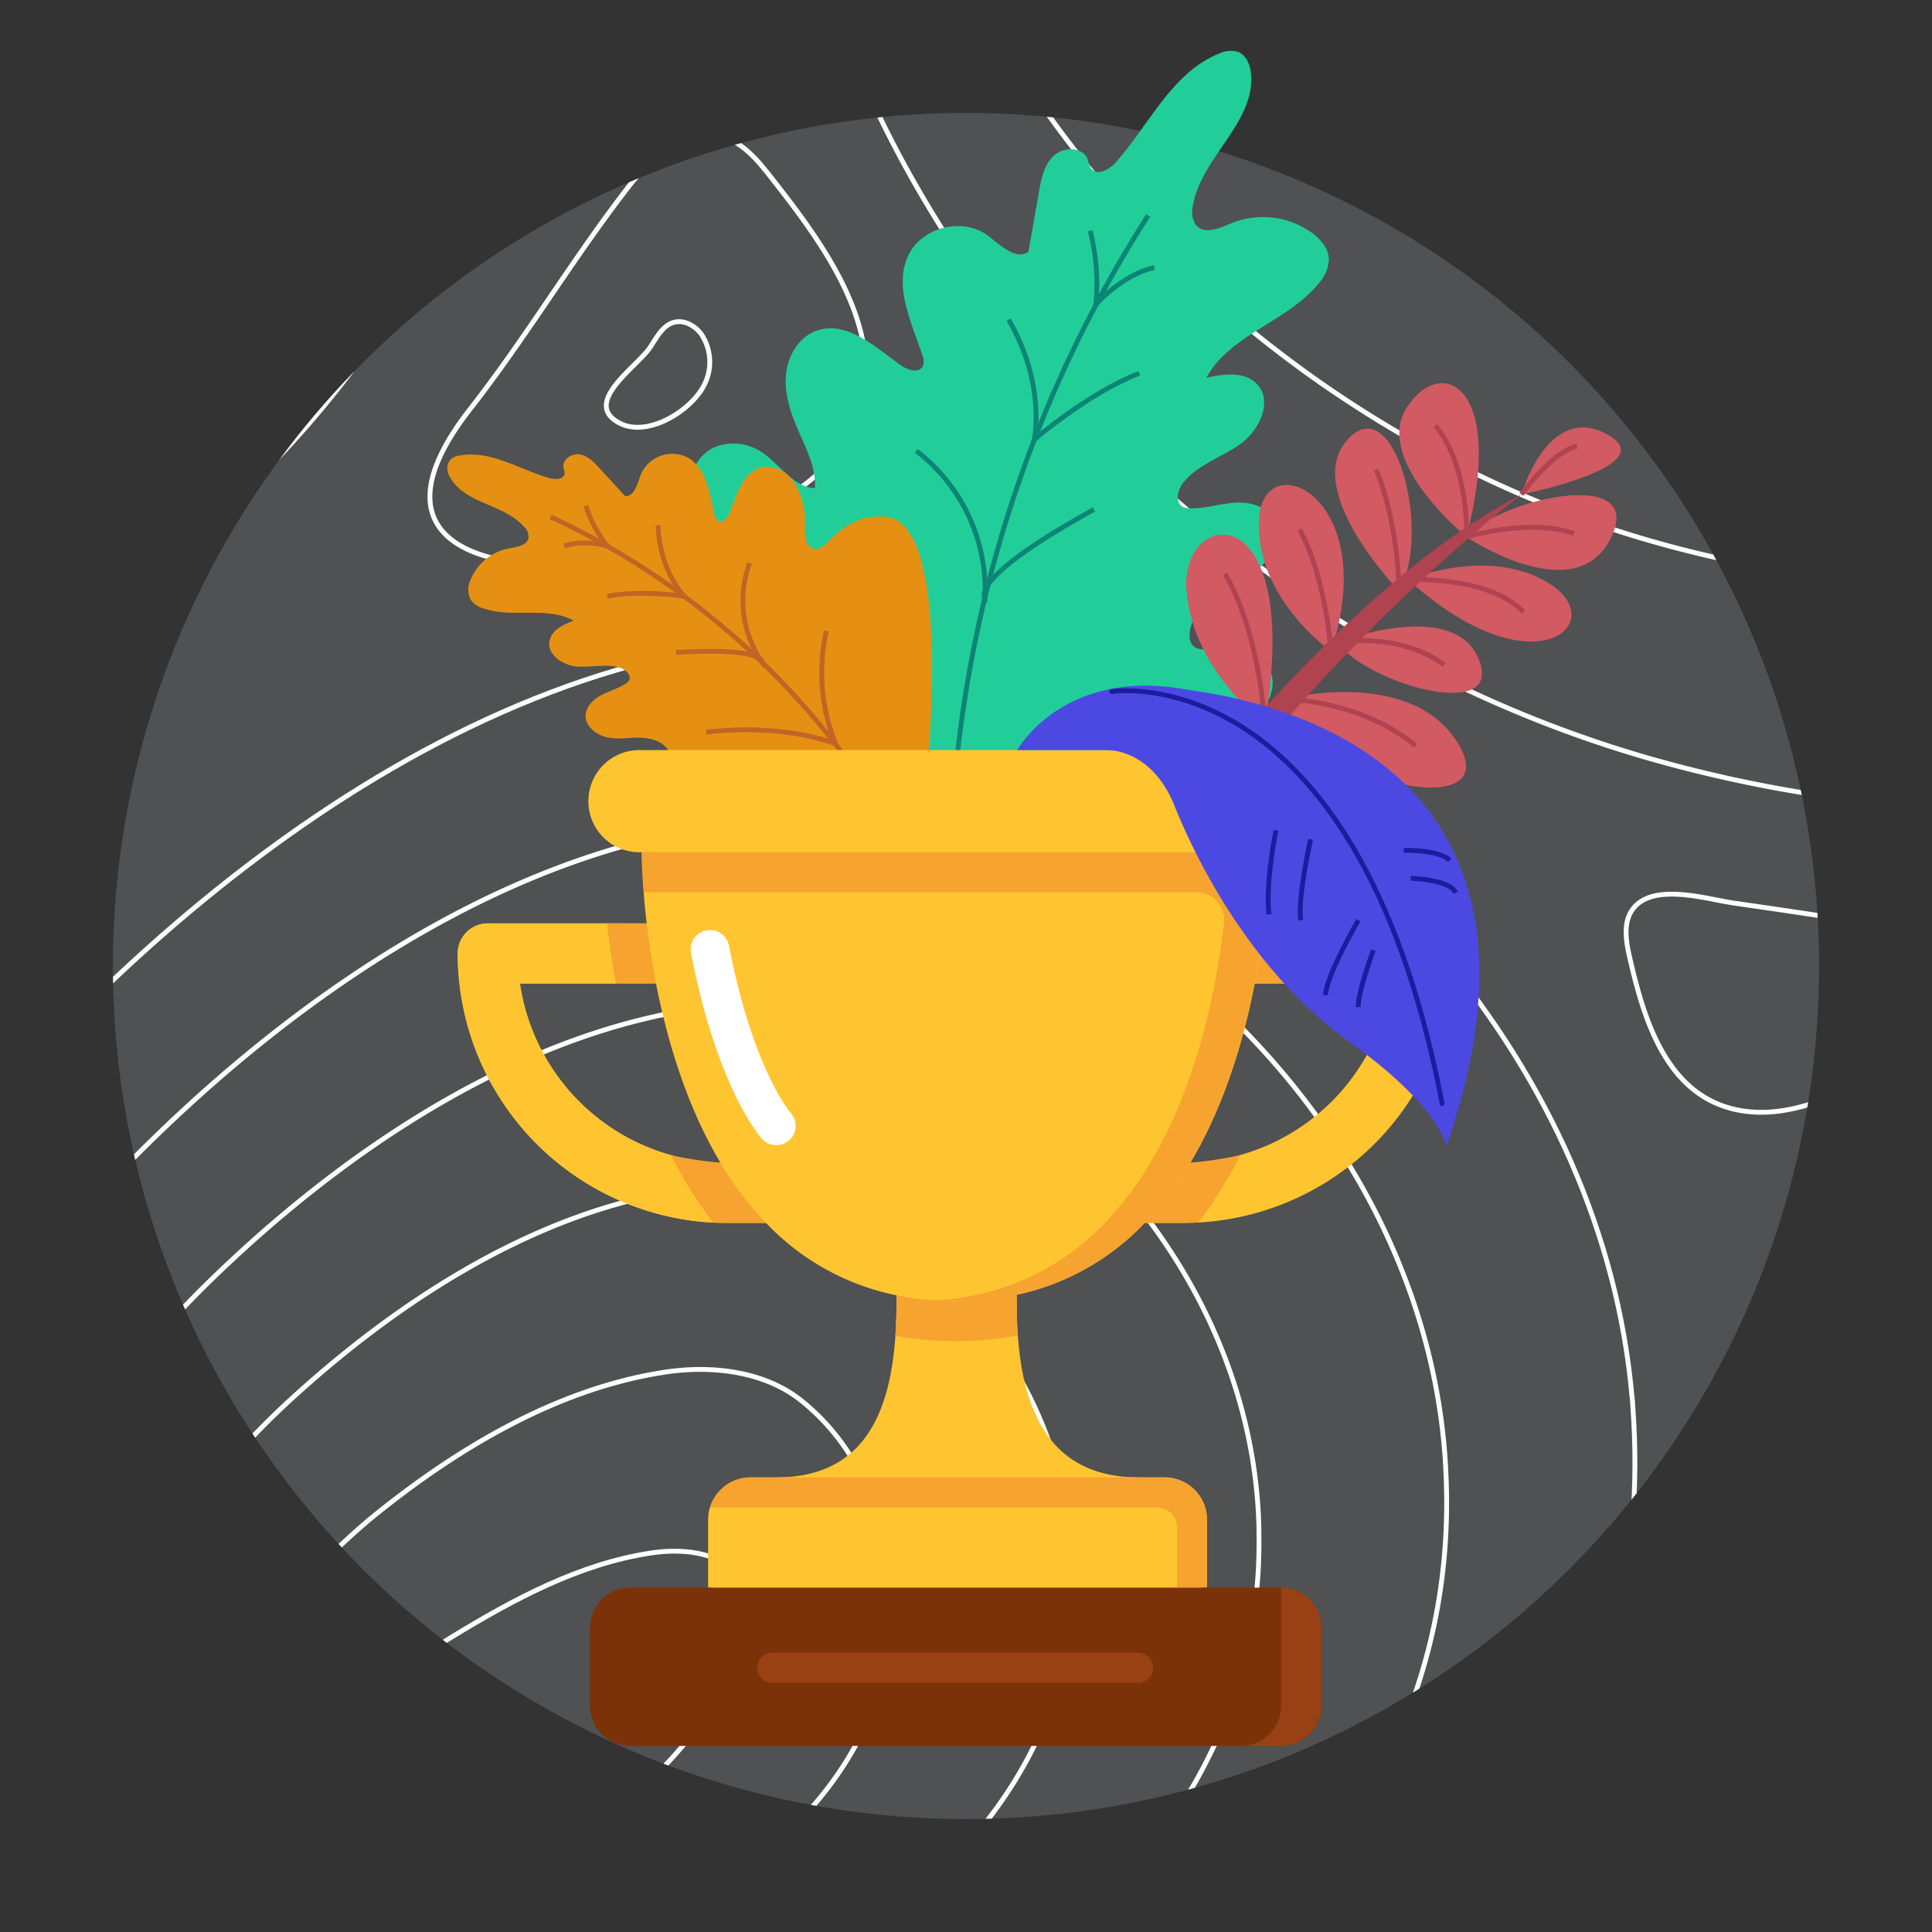 <svg xmlns="http://www.w3.org/2000/svg" xmlns:xlink="http://www.w3.org/1999/xlink" viewBox="0 0 400 400"><rect x="0" y="0" width="400" height="400" fill="#333333" stroke="none"/><defs><style>.cls-1,.cls-10,.cls-13,.cls-20,.cls-21,.cls-22,.cls-3,.cls-8{fill:none;}.cls-2{clip-path:url(#clip-path);}.cls-22,.cls-3{stroke:#fff;}.cls-10,.cls-13,.cls-20,.cls-21,.cls-22,.cls-3,.cls-8{stroke-miterlimit:10;}.cls-4{clip-path:url(#clip-path-2);}.cls-5{fill:#bec9d5;opacity:0.2;}.cls-6{clip-path:url(#clip-path-3);}.cls-7{fill:#21ce9a;}.cls-8{stroke:#0d8476;}.cls-9{fill:#e59013;}.cls-10{stroke:#c16524;}.cls-11{fill:#d15a63;}.cls-12{fill:#af4350;}.cls-13{stroke:#af4350;}.cls-14{fill:#ffc531;}.cls-15{fill:#f7a32f;}.cls-16{fill:#f8d031;}.cls-17{fill:#7c3209;}.cls-18{fill:#994114;}.cls-19{fill:#4c49e2;}.cls-20,.cls-21{stroke:#1c1ca0;}.cls-20,.cls-22{stroke-linecap:round;}.cls-22{stroke-width:8px;}</style><clipPath id="clip-path"><circle class="cls-1" cx="728.57" cy="200" r="176.62"/></clipPath><clipPath id="clip-path-2"><circle class="cls-1" cx="-366.96" cy="200" r="176.62"/></clipPath><clipPath id="clip-path-3"><circle class="cls-1" cx="200" cy="200" r="176.62"/></clipPath></defs><g id="Livello_1" data-name="Livello 1"><g class="cls-2"><path class="cls-3" d="M581.81,241.53C662.41,262.71,732,325.06,758,404.24c8.15,24.81,12.2,50.95,22.06,75.13,16.28,39.9,48.93,72.58,88.28,89.9,35.65,15.69,76.79,10.18,112.22,26.43,33,15.14,52.2,47.17,49,83.59-3.22,36.05-23.67,67.92-39.16,99.76-14.47,29.76-28.94,61-55.62,82-41.3,32.41-96.09,37.68-146.24,45.31-80.21,12.21-161.54,19-242.69,19-43.07,0-87.57-3.26-125.9-22.91-55-28.2-88.81-85.76-110.23-143.75-40-108.22-47-233.44-20.2-345.78,14.71-61.65,47.69-129.67,108.69-156.66A277.11,277.11,0,0,1,581.81,241.53Z"/><path class="cls-3" d="M417.23,301.3a242,242,0,0,1,162.89-15.13c71.76,18.2,134.08,72.92,158.81,142.08,7.79,21.7,12.11,44.5,21.23,65.65,15,34.62,44.18,63.55,79.22,79.45,31.57,14.27,67.82,10.47,98.91,25.36,28.87,13.73,45.74,42,43.09,73.92-2.6,31.77-20.4,59.89-34.41,87.92-13,25.93-26,53.16-49.84,71.45C860.21,860.31,812,864.63,767.8,870.59a1406.41,1406.41,0,0,1-212.87,12.08c-37.48-.65-76.22-3.8-109.7-21-48.08-24.75-78-74.52-97.43-124.59a517,517,0,0,1-30-118.53c-7.79-60-5.81-121.77,6.94-179.88,6.7-30.9,18.78-63.73,38-90.72C376.86,328.19,394.85,311.71,417.23,301.3Z"/><path class="cls-3" d="M436.35,346.37a205.79,205.79,0,0,1,54.51-18.2,210.32,210.32,0,0,1,87.57,2.65c62.92,15.21,118,62.29,141.47,121.45,7.44,18.58,12,38.05,20.42,56.17,13.6,29.33,39.42,54.5,70.16,69,27.48,12.83,58.8,10.82,85.59,24.27,24.71,12.39,39.29,36.76,37.24,64.26s-17.14,51.86-29.66,76.09c-11.43,22.09-23.08,45.28-44.08,60.92C827,827.19,785.3,830.55,747.16,834.85c-61,6.89-122.06,7.62-183,5.16-31.88-1.29-64.87-4.33-93.51-19.15-41.14-21.3-67.25-63.29-84.62-105.42a441,441,0,0,1-27.84-99.56c-7.87-50.29-7.57-102.21,1.82-151.49,5-26.25,14.47-54.29,30.53-77.54C402.21,369.89,417.42,355.75,436.35,346.37Z"/><path class="cls-3" d="M455.48,391.44a168.6,168.6,0,0,1,46.11-16.89,177.25,177.25,0,0,1,75.16.92c54.07,12.22,101.8,51.73,124.12,100.81,7,15.49,11.93,31.61,19.6,46.69,12.24,24.06,34.63,45.55,61.1,58.55,23.36,11.47,49.8,11.14,72.28,23.19,20.56,11,32.78,31.56,31.38,54.61s-13.86,43.82-24.91,64.24C850.43,741.82,840.18,761,822,774c-28.15,20.1-63.35,22.52-95.49,25.15-51.37,4.23-102.3,1.94-153.21-1.77-26.28-1.91-53.53-4.85-77.32-17.26-34.2-17.85-56.47-52.06-71.82-86.26a370.07,370.07,0,0,1-25.62-80.57c-7.87-40.54-9.4-82.67-3.3-123.12,3.26-21.59,10.19-44.83,23-64.35A102.38,102.38,0,0,1,455.48,391.44Z"/><path class="cls-3" d="M855-238.07c18.91,13.45,17.92,43.78,3.82,62.21s-36.94,27.6-58.93,35c-48.07,16.17-98,27.93-143.09,51.11S570.63-29.43,557.23,19.48c-8,29.05-5.75,60.38-15.54,88.87-10,29.16-32.22,53.2-58.67,69s-56.94,24-87.56,27.6c-23.31,2.75-47.3,2.92-69.85-3.59S282,181.09,270.18,160.79"/><path class="cls-3" d="M280.81,113.33c10.47,17.93,29.06,30.15,49,36s41.12,5.82,61.74,3.44c27.08-3.12,54-10.38,77.36-24.5s42.91-35.69,51.93-61.57c5.48-15.74,7-32.43,9.11-49,1.29-10,2.83-20,5.63-29.67,12.49-43.17,49-76,89.16-96.38q4.08-2.07,8.21-4c35.13-16.46,73.38-26.19,109.57-39,2.92-1,5.83-2.09,8.72-3.17,17.44-6.48,35.14-14.31,46.92-28.23,1-1.22,2-2.49,3-3.8,11.63-16.35,11.87-42.78-4.93-54.72"/><path class="cls-3" d="M291.43,65.87c9.16,15.55,25.26,26.19,42.53,31.37s35.71,5.29,53.64,3.29c23.55-2.63,47-9,67.16-21.41C475.14,66.54,491.92,47.64,500,25c4.87-13.74,6.41-28.28,8.54-42.64a173.86,173.86,0,0,1,5.41-25.76c11.56-37.44,43.55-65.91,78.78-83.53q3.59-1.79,7.2-3.45c30.82-14.2,64.63-22.62,95.34-34.84,2.48-1,4.94-2,7.36-3,14.67-6.17,29.15-13.51,38.49-25.75.82-1.07,1.6-2.17,2.34-3.32,9.16-14.28,8.65-36.8-6-47.23"/><path class="cls-3" d="M302.06,18.41c7.85,13.17,21.45,22.24,36.08,26.74s30.28,4.78,45.52,3.15c20-2.14,39.92-7.62,57-18.32C458,19,472,2.7,479.08-16.62c4.26-11.73,5.85-24.12,8-36.32a150.45,150.45,0,0,1,5.18-21.84c10.64-31.7,38.12-55.84,68.42-70.68q3.08-1.5,6.19-2.9c26.5-11.93,55.86-19,81.1-30.65q3.06-1.4,6-2.85c11.89-5.85,23.14-12.7,30-23.25.61-.92,1.18-1.87,1.72-2.85,6.69-12.21,5.43-30.81-7.16-39.74"/></g><g class="cls-4"><path class="cls-3" d="M-220.21,158.47c-80.6-21.18-150.15-83.53-176.14-162.71-8.15-24.81-12.2-50.95-22.06-75.13-16.28-39.9-48.93-72.58-88.28-89.9-35.65-15.69-76.79-10.18-112.22-26.43-33-15.14-52.2-47.17-49-83.59,3.22-36,23.67-67.92,39.16-99.76,14.47-29.76,28.94-61,55.62-82,41.3-32.41,96.09-37.68,146.24-45.31,80.21-12.21,161.54-19,242.69-19,43.08,0,87.58,3.26,125.91,22.91,55,28.2,88.8,85.76,110.22,143.75C92-250.45,99-125.23,72.18-12.89,57.47,48.76,24.49,116.78-36.5,143.77A277.14,277.14,0,0,1-220.21,158.47Z"/><path class="cls-3" d="M-535.52-432c36.91-28.31,85.17-32.63,129.32-38.59a1406.49,1406.49,0,0,1,212.87-12.08c37.48.65,76.22,3.8,109.7,21C-35.54-436.89-5.6-387.12,13.8-337a517,517,0,0,1,30,118.53c7.8,60.05,5.81,121.77-6.94,179.88-6.7,30.9-18.78,63.73-38,90.72C-15.26,71.81-33.25,88.29-55.63,98.7a242.88,242.88,0,0,1-62.89,19.52,244.06,244.06,0,0,1-100-4.39C-290.28,95.63-352.6,40.91-377.33-28.25c-7.79-21.7-12.11-44.5-21.23-65.65-14.95-34.62-44.18-63.55-79.22-79.45-31.57-14.27-67.82-10.47-98.91-25.36-28.87-13.73-45.74-42-43.09-73.92,2.6-31.77,20.4-59.89,34.41-87.92C-572.42-386.48-559.37-413.71-535.52-432Z"/><path class="cls-3" d="M-498-403c32.54-24.21,74.27-27.57,112.41-31.87,61-6.89,122.06-7.62,183-5.16,31.88,1.29,64.87,4.33,93.51,19.15,41.14,21.3,67.25,63.29,84.62,105.42A441,441,0,0,1,3.45-215.88C11.32-165.59,11-113.67,1.63-64.39c-5,26.25-14.47,54.29-30.53,77.54-11.71,17-26.92,31.1-45.85,40.48a205.84,205.84,0,0,1-54.5,18.2,210.36,210.36,0,0,1-87.58-2.65C-279.75,54-334.84,6.89-358.3-52.27c-7.44-18.58-12-38-20.42-56.17-13.6-29.33-39.42-54.5-70.16-69-27.48-12.83-58.8-10.82-85.59-24.27-24.71-12.39-39.28-36.76-37.23-64.26s17.13-51.86,29.66-76.09C-530.62-364.15-519-387.34-498-403Z"/><path class="cls-3" d="M-493.36,638.07c-18.91-13.45-17.92-43.78-3.82-62.21s36.94-27.6,58.93-35c48.07-16.17,98-27.93,143.09-51.11s86.13-60.32,99.54-109.23c8-29,5.74-60.38,15.53-88.87,10-29.16,32.22-53.2,58.67-69s56.94-24,87.56-27.6c23.31-2.75,47.3-2.92,69.85,3.59s43.65,20.31,55.43,40.61"/><path class="cls-3" d="M80.79,286.67C70.43,268.89,52,256.76,32.29,250.93s-40.71-5.84-61.14-3.58c-26.83,3-53.58,9.93-76.84,23.63s-42.72,34.61-51.89,59.95c-9.11,25.19-7.82,53-15.14,78.94a126.62,126.62,0,0,1-12.82,29.78c-17.23,29.23-45.59,52.21-76.14,68a351.28,351.28,0,0,1-42.49,18.21c-28.08,10.1-57.38,17.86-85.17,28-3.15,1.15-6.3,2.35-9.43,3.63-16,6.54-31.21,15-40.94,28.8a43,43,0,0,0-2.49,4c-9.05,16.52-8,39.94,7.64,51"/><path class="cls-3" d="M70.17,334.13c-9-15.25-24.7-25.73-41.58-30.86s-34.87-5.35-52.42-3.59c-23.05,2.31-46.06,8.11-66.12,19.67s-36.8,29.33-45.11,50.85c-8.46,21.89-8.07,46.22-14.76,69a115.72,115.72,0,0,1-11.41,26.21c-15.22,25.79-40.08,46.14-67,60.13a298.78,298.78,0,0,1-37.45,16.08c-24.78,8.84-50.88,15.6-74.78,25.17-2.71,1.09-5.42,2.24-8.08,3.46-13.66,6.24-26.09,14.16-33.74,26.4a36.2,36.2,0,0,0-1.93,3.52c-7,14.5-5.33,34.55,8.42,44.31"/><path class="cls-3" d="M59.54,381.59c-7.53-12.72-20.61-21.54-34.65-26s-29-4.86-43.7-3.6c-19.26,1.67-38.54,6.29-55.41,15.71s-30.9,24-38.33,41.75c-7.81,18.6-8.32,39.43-14.37,59.09a105.12,105.12,0,0,1-10,22.63c-13.19,22.34-34.56,40.06-57.8,52.26a244.57,244.57,0,0,1-32.4,13.94c-21.48,7.59-44.39,13.36-64.4,22.38-2.27,1-4.52,2.13-6.72,3.3-11.26,6-21,13.35-26.53,24a30,30,0,0,0-1.39,3.05c-4.95,12.49-2.69,29.17,9.21,37.6"/></g><circle class="cls-5" cx="200" cy="200" r="176.62"/><g class="cls-6"><path class="cls-3" d="M-227.89,437a179.84,179.84,0,0,0,58.35-51.91c35-48.33,50.46-107.8,85.61-156.08,31.05-42.63,73.6-76.81,114.48-109.48,49.13-39.27,86.4-95.3,70-160.15-15.93-62.78-70.65-99.5-131.73-110-56-9.66-109.53,3.6-156.22,35.7C-234.78-82.4-272.3-37-315.29.6s-89.55,72.24-142.16,95.54c-68.06,30.14-151.43,58.73-180.69,134.44-14.56,37.71-8.84,80.32,16.68,111.87,35.28,43.59,88.55,61.46,139.4,80.06C-402.3,451.68-307.47,481.32-227.89,437Z"/><path class="cls-3" d="M-318.5,24.4c-38.12,32.68-79.16,63-125,84.23-58.69,26.92-129.79,52.75-155,117.91-13,33.49-8.27,71.15,14.17,99.5,30.58,38.43,76.63,54.36,120.91,70.13,9.71,3.46,19.69,6.88,29.84,10.1,62.24,19.88,131.45,32.57,191.09-.92a157.55,157.55,0,0,0,50.07-44.29C-162.18,320-148.27,269.52-118,228.35c26.74-36.38,63.09-65.66,97.78-93.89,42.9-34.92,75-84.08,61.62-140C28.28-60.35-18-93.12-70.5-103.17c-45.94-8.79-90.45.5-130.23,25.23q-2.79,1.74-5.55,3.58C-247.28-46.81-280.58-8.16-318.5,24.4Z"/><path class="cls-3" d="M346.76,158.47C266.16,137.29,196.61,74.94,170.61-4.24,162.47-29,158.42-55.19,148.55-79.37c-16.27-39.9-48.92-72.58-88.28-89.9C24.62-185-16.52-179.45-51.95-195.7c-33-15.14-52.2-47.17-48.94-83.59,3.22-36,23.66-67.92,39.15-99.76,14.48-29.76,28.94-61,55.62-82C35.18-493.43,90-498.7,140.12-506.33c80.21-12.21,161.54-19,242.7-19,43.07,0,87.57,3.26,125.9,22.91,55,28.2,88.8,85.76,110.23,143.75,40,108.22,47,233.44,20.19,345.78-14.71,61.65-47.69,129.67-108.68,156.66A277.11,277.11,0,0,1,346.76,158.47Z"/><path class="cls-3" d="M31.44-432c36.92-28.31,85.18-32.63,129.33-38.59a1406.35,1406.35,0,0,1,212.86-12.08c37.48.65,76.22,3.8,109.71,21,48.08,24.75,78,74.52,97.42,124.59a517,517,0,0,1,30,118.53c7.79,60.05,5.81,121.77-6.94,179.88-6.7,30.9-18.78,63.73-38,90.72-14.14,19.73-32.12,36.21-54.5,46.62a243,243,0,0,1-62.89,19.52,244.1,244.1,0,0,1-100-4.39c-71.75-18.2-134.08-72.92-158.8-142.08-7.79-21.7-12.11-44.5-21.24-65.65-14.94-34.62-44.17-63.55-79.22-79.45-31.56-14.27-67.81-10.47-98.91-25.36-28.87-13.73-45.74-42-43.09-73.92,2.61-31.77,20.41-59.89,34.41-87.92C-5.46-386.48,7.6-413.71,31.44-432Z"/><path class="cls-3" d="M69-403c32.53-24.21,74.26-27.57,112.41-31.87,61-6.89,122.06-7.62,183-5.16,31.89,1.29,64.88,4.33,93.51,19.15,41.15,21.3,67.25,63.29,84.63,105.42a441.51,441.51,0,0,1,27.83,99.56c7.87,50.29,7.57,102.21-1.82,151.49-5,26.25-14.47,54.29-30.52,77.54-11.72,17-26.93,31.1-45.86,40.48a205.72,205.72,0,0,1-54.5,18.2,210.37,210.37,0,0,1-87.58-2.65C287.22,54,232.12,6.89,208.67-52.27c-7.44-18.58-12-38-20.42-56.17-13.6-29.33-39.42-54.5-70.16-69-27.48-12.83-58.8-10.82-85.6-24.27C7.79-214.1-6.79-238.47-4.74-266s17.14-51.86,29.66-76.09C36.34-364.15,48-387.34,69-403Z"/><path class="cls-3" d="M106.56-374c28.15-20.1,63.35-22.52,95.49-25.15,51.36-4.23,102.3-1.94,153.21,1.77,26.28,1.91,53.52,4.85,77.31,17.26C466.78-362.23,489-328,504.4-293.82A370.61,370.61,0,0,1,530-213.25c7.86,40.54,9.4,82.67,3.3,123.12-3.26,21.59-10.19,44.83-23,64.35a102.38,102.38,0,0,1-37.2,34.34A168.55,168.55,0,0,1,427,25.45a177.21,177.21,0,0,1-75.15-.92C297.75,12.31,250-27.2,227.69-76.28c-7-15.49-11.92-31.61-19.6-46.69C195.86-147,173.47-168.52,147-181.52,123.63-193,97.19-192.66,74.71-204.71c-20.55-11-32.77-31.56-31.37-54.61s13.86-43.82,24.91-64.24C78.13-341.82,88.39-361,106.56-374Z"/><path class="cls-3" d="M337.88,289.13c-5.95-67.53-58.51-126.65-121.22-149.08C139.75,112.53,62,161.9,10,216.24-22.37,250-48,292.1-64.51,335.84c-17,45-60.51,131.82-19.95,174.92,39.08,41.54,125.2,12.9,171.75,1.41,104.62-25.82,260.43-89.6,250.77-220.93C338,290.54,338,289.83,337.88,289.13Z"/><path class="cls-3" d="M26.63,240.82c-27.3,27.73-49.33,62.85-63.84,99.25C-52.37,378.11-87.56,449.6-52,485.75c33.17,33.71,103.55,11.06,142.44,1.45,87-21.48,214.39-75.09,208.9-182.71l-.09-1.74c-2.47-39.55-23.84-75.85-54.09-100.82A154.66,154.66,0,0,0,204,177.58c-20.08-8-41.17-9.21-61.4-5.53C98.64,180.05,57.61,209.34,26.63,240.82Z"/><path class="cls-3" d="M43.27,265.39C21.05,287.08,2.55,315.23-9.9,344.3c-13.34,31.13-40.26,87.26-9.61,116.45,27.2,25.9,81.9,9.2,113.13,1.49C163,445.1,262,401.63,260.65,317.74c0-.46,0-.91,0-1.37-.72-31.18-15.78-60.11-38.15-80.72a120.37,120.37,0,0,0-31.06-20.54c-15.94-7.37-33.79-8.71-50.7-5.7C104,216,69.63,239.66,43.27,265.39Z"/><path class="cls-3" d="M59.92,290c-17.1,15.68-32.15,36.82-42.52,58.56-11.55,24.21-30.23,65-4.43,87.21,21.13,18.17,60.24,7.36,83.81,1.53,51.79-12.8,122.44-46.16,125.16-106.28l.06-1c1-22.82-7.72-44.38-22.21-60.61a83.76,83.76,0,0,0-21-16.73c-11.82-6.79-26.41-8.22-40-5.88C109.28,251.88,81.68,270,59.92,290Z"/><path class="cls-3" d="M76.57,314.54A142.46,142.46,0,0,0,44.7,352.76c-9.83,17.27-20.39,42.91.75,58,14.88,10.61,38.59,5.52,54.5,1.58,34.17-8.46,76.7-31.78,83.29-68.07,0-.21.08-.42.13-.63a59.47,59.47,0,0,0-6.28-40.51,45.55,45.55,0,0,0-10.91-12.92c-7.68-6.35-19-7.72-29.28-6C114.6,287.79,93.82,300.42,76.57,314.54Z"/><path class="cls-3" d="M144.53,357.49c4.65-6.15,8.6-13.06,9.87-20.66.51-3.06.55-6.34-.84-9.12-3.12-6.26-11.65-7.23-18.58-6.21-15,2.21-28.78,9.68-41.77,17.62C77.4,348.79,49,373.55,77.93,385.72,103.06,396.29,130.15,376.52,144.53,357.49Z"/><path class="cls-3" d="M133.12,114.67a121.14,121.14,0,0,0,25.18-9.25c8.33-4.08,16.07-10.41,19.29-19.1,6.59-17.83-7.74-36.59-18.08-49.76-2.09-2.67-4.31-5.34-7.22-7.08-8.82-5.26-17.29,2.89-22.37,9.46-11.5,14.88-21,30.94-32.57,45.73C72.38,116.63,109.17,120.36,133.12,114.67Z"/><path class="cls-3" d="M145.71,79.87a10.36,10.36,0,0,0-.56-10.75c-1.29-1.7-3.48-2.93-5.55-2.4-2.39.61-3.64,3.14-5,5.19-2.64,4-14.29,11.5-6.34,15.68C134.08,90.65,143,85.08,145.71,79.87Z"/><path class="cls-3" d="M73.6,638.07c-18.9-13.45-17.92-43.78-3.81-62.21s36.94-27.6,58.93-35c48.06-16.17,98-27.93,143.09-51.11s86.12-60.32,99.53-109.23c8-29,5.75-60.38,15.53-88.87,10-29.16,32.23-53.2,58.68-69s56.93-24,87.55-27.6c23.31-2.75,47.31-2.92,69.86,3.59s43.65,20.31,55.42,40.61"/><path class="cls-3" d="M647.76,286.67c-10.36-17.78-28.79-29.91-48.5-35.74s-40.71-5.84-61.14-3.58c-26.83,3-53.58,9.93-76.84,23.63s-42.72,34.61-51.89,59.95c-9.12,25.19-7.82,53-15.15,78.94a125.8,125.8,0,0,1-12.82,29.78c-17.23,29.23-45.59,52.21-76.14,68a351.15,351.15,0,0,1-42.48,18.21c-28.09,10.1-57.38,17.86-85.18,28-3.14,1.15-6.3,2.35-9.42,3.63-16,6.54-31.22,15-40.95,28.8a45.11,45.11,0,0,0-2.48,4c-9.06,16.52-8,39.94,7.63,51"/><path class="cls-3" d="M637.13,334.13c-9-15.25-24.69-25.73-41.57-30.86s-34.88-5.35-52.43-3.59c-23,2.31-46.05,8.11-66.12,19.67s-36.8,29.33-45.11,50.85c-8.45,21.89-8.07,46.22-14.76,69a115.27,115.27,0,0,1-11.41,26.21c-15.21,25.79-40.07,46.14-67,60.13a298,298,0,0,1-37.44,16.08c-24.78,8.84-50.89,15.6-74.79,25.17-2.71,1.09-5.41,2.24-8.08,3.46-13.65,6.24-26.08,14.16-33.73,26.4a36.28,36.28,0,0,0-1.94,3.52c-7,14.5-5.33,34.55,8.42,44.31"/><path class="cls-3" d="M626.51,381.59c-7.54-12.72-20.61-21.54-34.65-26s-29.05-4.86-43.71-3.6c-19.26,1.67-38.53,6.29-55.4,15.71s-30.9,24-38.34,41.75c-7.8,18.6-8.32,39.43-14.36,59.09a105.62,105.62,0,0,1-10,22.63c-13.2,22.34-34.56,40.06-57.8,52.26a244.7,244.7,0,0,1-32.41,13.94c-21.47,7.59-44.38,13.36-64.39,22.38-2.28,1-4.52,2.13-6.73,3.3-11.26,6-20.95,13.35-26.53,24a32.34,32.34,0,0,0-1.39,3.05c-4.95,12.49-2.69,29.17,9.22,37.6"/><path class="cls-3" d="M415.72,203.45a5.07,5.07,0,0,0,.25-3.73,4.24,4.24,0,0,0-1.71-1.9c-7.76-5.42-18.28-5-27.23-6.54-9.34-1.64-18.74-2.95-28.12-4.32-5.58-.81-16.63-4.3-20.82,1.21-2.12,2.78-1.45,6.71-.67,10.11,2.9,12.64,7.48,28.33,22,31.46,12,2.57,23.41-4.48,33.84-9.29C401.17,216.79,412.08,212.05,415.72,203.45Z"/></g><path class="cls-7" d="M147.54,92.77a10.4,10.4,0,0,1,10.1.81c3.81,2.48,6.53,7.26,11.07,7.49.28-4.35-1.93-8.41-3.64-12.41-1.52-3.53-2.7-7.33-2.33-11.15s2.6-7.66,6.2-9c6.19-2.3,12.19,3.23,17.55,7.11,1.41,1,3.8,1.75,4.58.19a3.1,3.1,0,0,0-.12-2.33c-2.27-6.81-6-14.27-2.83-20.72,2.79-5.73,11.11-7.81,16.26-4.08,2.68,1.94,5.78,5.28,8.54,3.46l2.18-12.39c.47-2.71,1.05-5.62,3.06-7.51s5.94-1.88,7,.66a8.16,8.16,0,0,0,.77,2c1.23,1.59,3.76.2,5.1-1.31,6.93-7.8,11.6-18.52,21.28-22.46a5.57,5.57,0,0,1,3.93-.42c1.82.67,2.64,2.81,2.79,4.74.74,10.11-10.57,17.34-12.08,27.36a4.69,4.69,0,0,0,.73,3.85c1.77,2,4.92.52,7.37-.48a17.38,17.38,0,0,1,16.54,2c1.83,1.34,3.49,3.27,3.54,5.54a7.78,7.78,0,0,1-2,4.81c-6.38,8.05-18.44,10.64-23.36,19.67,3.6-.79,7.92-1.37,10.46,1.3,3.33,3.49.59,9.49-3.31,12.34S248,96.14,245,99.91c-1.19,1.48-1.8,4.06-.14,5a3.3,3.3,0,0,0,1.55.32c3,.08,5.9-.86,8.88-1.12s6.35.4,8.06,2.84c2.1,3,.7,7.31-1.88,9.9s-6.05,4-9.12,6-5.94,5-6.06,8.59a3.21,3.21,0,0,0,.44,1.93c.83,1.2,2.57,1.18,4,1.06,4.44-.37,9.84,0,12,3.92,2,3.61-.25,8.24-3.45,10.81S252,153,248.58,155.26c-1.92,1.24-3.84,3.37-3.12,5.53.78,2.33,3.94,2.73,6.33,2.17s4.89-1.66,7.19-.81c2.5.92,3.72,3.92,3.45,6.57s-1.68,5-3.06,7.31c-5.63,9.26-11.52,18.6-19.74,25.67s-19.22,11.66-29.9,9.78c-7.81-1.38-14.72-6.06-20.23-11.77s-9.79-12.46-14.2-19.05c-14.66-21.88-31.43-43.17-38.61-68.51-.79-2.77-1.44-5.82-.27-8.46a5.37,5.37,0,0,1,6.44-2.87A9,9,0,0,1,147.54,92.77Z"/><path class="cls-8" d="M197.54,206.52A259.7,259.7,0,0,1,237.73,44.61"/><path class="cls-8" d="M226.49,105.48c-26.25,14.48-22.56,18.23-22.56,18.23a36.2,36.2,0,0,0-14.22-30.35"/><path class="cls-8" d="M235.9,77.27C225.42,81.3,214.14,91,214.14,91s2.46-11.48-5.32-24.8"/><path class="cls-8" d="M239,55.38c-6.88,1.61-12.12,7.68-12.12,7.68a44,44,0,0,0-1.17-15.26"/><path class="cls-9" d="M183.41,107c-9.24-.86-12.44,7.43-14.69,6.67-2.89-.61-1.78-5-2.2-7.69a14.27,14.27,0,0,0-2.48-6.6,6.53,6.53,0,0,0-6.21-2.65c-4,.84-5.31,5.72-6.83,9.52-.4,1-1.4,2.18-2.33,1.62a2,2,0,0,1-.71-1.26c-1.06-4.31-1.6-9.43-5.37-11.77a7.08,7.08,0,0,0-9.85,3.25c-.76,1.9-1.28,4.67-3.32,4.63L124.18,97c-1.14-1.26-2.41-2.59-4.08-2.91s-3.73,1-3.45,2.66A5.18,5.18,0,0,1,116.9,98c-.12,1.24-1.9,1.35-3.1,1-6.21-1.78-12.2-5.84-18.55-4.7a3.42,3.42,0,0,0-2.2,1.09,3.22,3.22,0,0,0,.11,3.39c3,5.53,11.26,5.57,15.37,10.31a2.88,2.88,0,0,1,.89,2.26c-.28,1.61-2.4,1.9-4,2.18a10.72,10.72,0,0,0-8,6.52,4.65,4.65,0,0,0,0,4.07,4.74,4.74,0,0,0,2.64,1.84c6,2.1,13.16-.53,18.72,2.55-2.14.79-4.59,1.91-5,4.15-.59,2.93,2.83,5.16,5.81,5.35s6.09-.67,8.92.29c1.11.38,2.28,1.54,1.72,2.57a2.07,2.07,0,0,1-.7.68c-1.54,1-3.37,1.5-5,2.35s-3.19,2.31-3.28,4.16c-.1,2.25,2.06,4,4.26,4.55s4.49.1,6.75.12,4.75.61,6,2.48a1.9,1.9,0,0,1,.41,1.15c0,.9-1,1.47-1.75,1.89-2.44,1.27-5.14,3.26-5,6,.17,2.53,2.86,4.22,5.38,4.51s5.07-.37,7.61-.35c1.42,0,3.12.49,3.46,1.86s-1.16,2.73-2.59,3.23-3.1.75-4,1.95a3.87,3.87,0,0,0,.38,4.58,11.07,11.07,0,0,0,4,2.81c6,3,12.18,5.91,18.81,6.88s13.91-.26,18.87-4.78c3.63-3.3,5.69-8,6.67-12.84S198.44,108.37,183.41,107Z"/><path class="cls-10" d="M188.54,178.32A160.67,160.67,0,0,0,114,107"/><path class="cls-10" d="M146.22,151.58C162.72,149.68,173,154,173,154a39.25,39.25,0,0,1-1.91-23.35"/><path class="cls-10" d="M140,135.08c18.51-1.11,17.82,2.07,17.82,2.07a22.38,22.38,0,0,1-2.61-20.57"/><path class="cls-10" d="M125.72,123.45c6.81-1.36,15.93,0,15.93,0s-5.08-5.19-5.42-14.72"/><path class="cls-10" d="M116.84,113.05c4.13-1.44,8.88,0,8.88,0a27.18,27.18,0,0,1-4.44-8.36"/><path class="cls-11" d="M303.62,111.18s-19.39-15.84-12.38-26.79S311.83,79.41,303.62,111.18Z"/><path class="cls-11" d="M315,102.37s5.43-19.06,17.64-12.5S315,102.37,315,102.37Z"/><path class="cls-11" d="M303.62,111.18s22.6,15.24,29.93.14S310,103.49,303.62,111.18Z"/><path class="cls-11" d="M291.53,120s17.09-7.13,29.53,1S317.45,143.45,291.53,120Z"/><path class="cls-11" d="M277,132.93s24.31-9.37,29.27,3.81S281.88,141,277,132.93Z"/><path class="cls-11" d="M265.63,144.78s26.61-7,36.35,9.31S272.76,162.8,265.63,144.78Z"/><path class="cls-11" d="M275.57,134.86S260,123.94,260.63,107.78,286.22,102.6,275.57,134.86Z"/><path class="cls-11" d="M289.71,122.4S269.4,101.61,279,91,296.56,109.8,289.71,122.4Z"/><path class="cls-11" d="M261.86,149.83s-15-10.93-16.23-27.82S270,101.79,261.86,149.83Z"/><path class="cls-12" d="M241.11,171.78s36.12-50,73.93-69.41c0,0-37.38,28.22-68.89,71.94Z"/><path class="cls-13" d="M265.63,144.78s15.48-.22,27.51,9.63"/><path class="cls-13" d="M277,132.93s12.87-2.11,22,4.74"/><path class="cls-13" d="M291.53,120s16.88-.8,23.84,6.69"/><path class="cls-13" d="M325.9,110.46c-9.23-3.27-22.28.72-22.28.72s.68-14.26-6.4-23.07"/><path class="cls-13" d="M315,102.37s6.3-8.82,11.48-10"/><path class="cls-13" d="M289.71,122.4s-.3-14.74-4.82-25.18"/><path class="cls-13" d="M275.57,134.86s-1-15.2-6.49-25.24"/><path class="cls-13" d="M261.86,149.83s-1-18.9-8.24-31"/><path class="cls-14" d="M160.72,305.88c17.63,0,23.52-12.61,24.66-29.3.16-2.24.23-4.56.23-6.92v-1.49a62.84,62.84,0,0,0,24.89-.09v1.58c0,2.33.07,4.62.23,6.84,1.2,16.73,7.4,29.38,25.07,29.38L198.45,310l-37.73-4.15Z"/><path class="cls-14" d="M146.61,314.66a8.67,8.67,0,0,1,.38-2.56,8.8,8.8,0,0,1,8.41-6.22h85.72a8.78,8.78,0,0,1,8.78,8.78v14l-51.64,4.15-51.65-4.15v-14Z"/><path class="cls-15" d="M147,312.1a8.8,8.8,0,0,1,8.41-6.22h85.72a8.78,8.78,0,0,1,8.78,8.78v14h-6.22V316.25a4.15,4.15,0,0,0-4.15-4.15Z"/><path class="cls-15" d="M185.61,269.66v-1.49l12.23-.58,12.66.49v1.58c0,2.33.07,4.62.23,6.84a69.44,69.44,0,0,1-12.89,1.17,70.27,70.27,0,0,1-12.46-1.09C185.54,274.34,185.61,272,185.61,269.66Z"/><path class="cls-16" d="M101,191.18h33c.44,3.7,1.06,7.93,1.93,12.44H107.65a43.42,43.42,0,0,0,41.57,37.11,68.11,68.11,0,0,0,9.42,12.46h-8.09A55.86,55.86,0,0,1,94.76,197.4,6.23,6.23,0,0,1,101,191.18Z"/><path class="cls-15" d="M149.22,240.73l8.5,6.51.92,5.95h-8.09c-1,0-2,0-2.92-.07A80.6,80.6,0,0,1,142.1,245c-1.12-1.87-2.18-3.81-3.2-5.82A82.74,82.74,0,0,0,149.22,240.73Z"/><path class="cls-15" d="M134,191.18l5,6.22-3.07,6.22h-8.44c-.69-3.75-1.27-7.61-1.72-11.47l-.12-1Z"/><path class="cls-14" d="M94.76,197.4a6.23,6.23,0,0,1,6.22-6.22h24.63l.12,1c.45,3.86,1,7.72,1.72,11.47h-19.8a43.48,43.48,0,0,0,31.25,35.54c1,2,2.08,4,3.2,5.82a80.6,80.6,0,0,0,5.53,8.14A55.87,55.87,0,0,1,94.76,197.4Z"/><path class="cls-14" d="M246.46,240.73A43.43,43.43,0,0,0,288,203.62H259.79c.88-4.51,1.5-8.74,1.93-12.44h33a6.23,6.23,0,0,1,6.22,6.22,55.86,55.86,0,0,1-55.8,55.79H237A67.66,67.66,0,0,0,246.46,240.73Z"/><path class="cls-15" d="M256.7,197.55l5-6.37h8.35c0,.32-.07.64-.11,1-.46,3.86-1,7.71-1.72,11.47h-8.45Z"/><path class="cls-15" d="M238.72,246.21l7.74-5.48a82.74,82.74,0,0,0,10.32-1.57c-1,2-2.08,4-3.19,5.82a79,79,0,0,1-5.54,8.14c-1,0-1.94.07-2.92.07H237Z"/><path class="cls-17" d="M122.14,337v16.18a8.29,8.29,0,0,0,8.29,8.29H265.25a8.3,8.3,0,0,0,8.3-8.29V337a8.31,8.31,0,0,0-8.3-8.3H130.43A8.3,8.3,0,0,0,122.14,337Z"/><path class="cls-18" d="M265.25,353.17V328.69a8.3,8.3,0,0,1,8.3,8.3v16.18a8.29,8.29,0,0,1-8.3,8.29H257A8.29,8.29,0,0,0,265.25,353.17Z"/><path class="cls-14" d="M262.76,176.45s0,3.15-.4,8.3c-.15,1.89-.36,4.06-.64,6.43-.43,3.7-1.05,7.93-1.93,12.44-2.27,11.66-6.27,25.29-13.33,37.11A67.66,67.66,0,0,1,237,253.19a51.22,51.22,0,0,1-26.54,14.89,62.84,62.84,0,0,1-24.89.09,51.26,51.26,0,0,1-27-15,68.11,68.11,0,0,1-9.42-12.46c-7.06-11.82-11.05-25.45-13.33-37.11-.87-4.51-1.49-8.74-1.93-12.44-.27-2.37-.48-4.54-.63-6.43-.41-5.15-.41-8.3-.41-8.3Z"/><path class="cls-18" d="M156.78,345.29a3.12,3.12,0,0,1,3.11-3.12H235.8a3.12,3.12,0,0,1,0,6.23H159.89A3.11,3.11,0,0,1,156.78,345.29Z"/><path class="cls-15" d="M132.92,176.45s0,3.15.41,8.3H247.76a5.7,5.7,0,0,1,5.67,6.36v.07c-.44,3.7-1.06,7.93-1.93,12.44-2.28,11.66-6.28,25.29-13.33,37.11a68.11,68.11,0,0,1-9.42,12.46,51.25,51.25,0,0,1-26.55,14.89,57.74,57.74,0,0,1-8.49,1.16c1.35.09,2.72.13,4.13.13a60.26,60.26,0,0,0,12.66-1.29A51.22,51.22,0,0,0,237,253.19a67.66,67.66,0,0,0,9.42-12.46c7.06-11.82,11.06-25.45,13.33-37.11.88-4.51,1.5-8.74,1.93-12.44.28-2.37.49-4.54.64-6.43.4-5.15.4-8.3.4-8.3h-8.29l-53.95-4.15-67.6,4.15Z"/><path class="cls-14" d="M273.55,165.87A10.58,10.58,0,0,1,263,176.45H132.72a10.58,10.58,0,1,1,0-21.15H263A10.58,10.58,0,0,1,273.55,165.87Z"/><path class="cls-15" d="M265.25,165.87a10.57,10.57,0,0,0-10.58-10.57H263a10.58,10.58,0,1,1,0,21.15h-8.3A10.58,10.58,0,0,0,265.25,165.87Z"/><path class="cls-19" d="M235.84,142s96.47.16,63.61,95.44c0,0-.87-8.06-20.46-22S241.5,172.68,235.84,142Z"/><path class="cls-19" d="M243.26,155.3H210.6s9.59-17.42,35.49-12.45Z"/><path class="cls-20" d="M230.14,143.18s50.58-8,68.44,85.31"/><path class="cls-21" d="M290.64,176.05s7.23-.2,9.51,2.07"/><path class="cls-21" d="M292.08,181.84s8.07.22,9.31,3"/><path class="cls-21" d="M284.34,196.72s-3.3,8.89-3.1,11.78"/><path class="cls-21" d="M281.23,190.52s-6.6,11.37-6.81,15.5"/><path class="cls-21" d="M271.34,173.78s-2.82,12.81-2,16.74"/><path class="cls-21" d="M264.18,171.92s-2.27,11-1.44,17.39"/><path class="cls-19" d="M229.24,155.3s8.58-.43,13.53,10.57l5.28-7.85-11.76-7.28H231Z"/><path class="cls-22" d="M160.72,233.1s-8.48-9.39-13.73-36.55"/></g></svg>